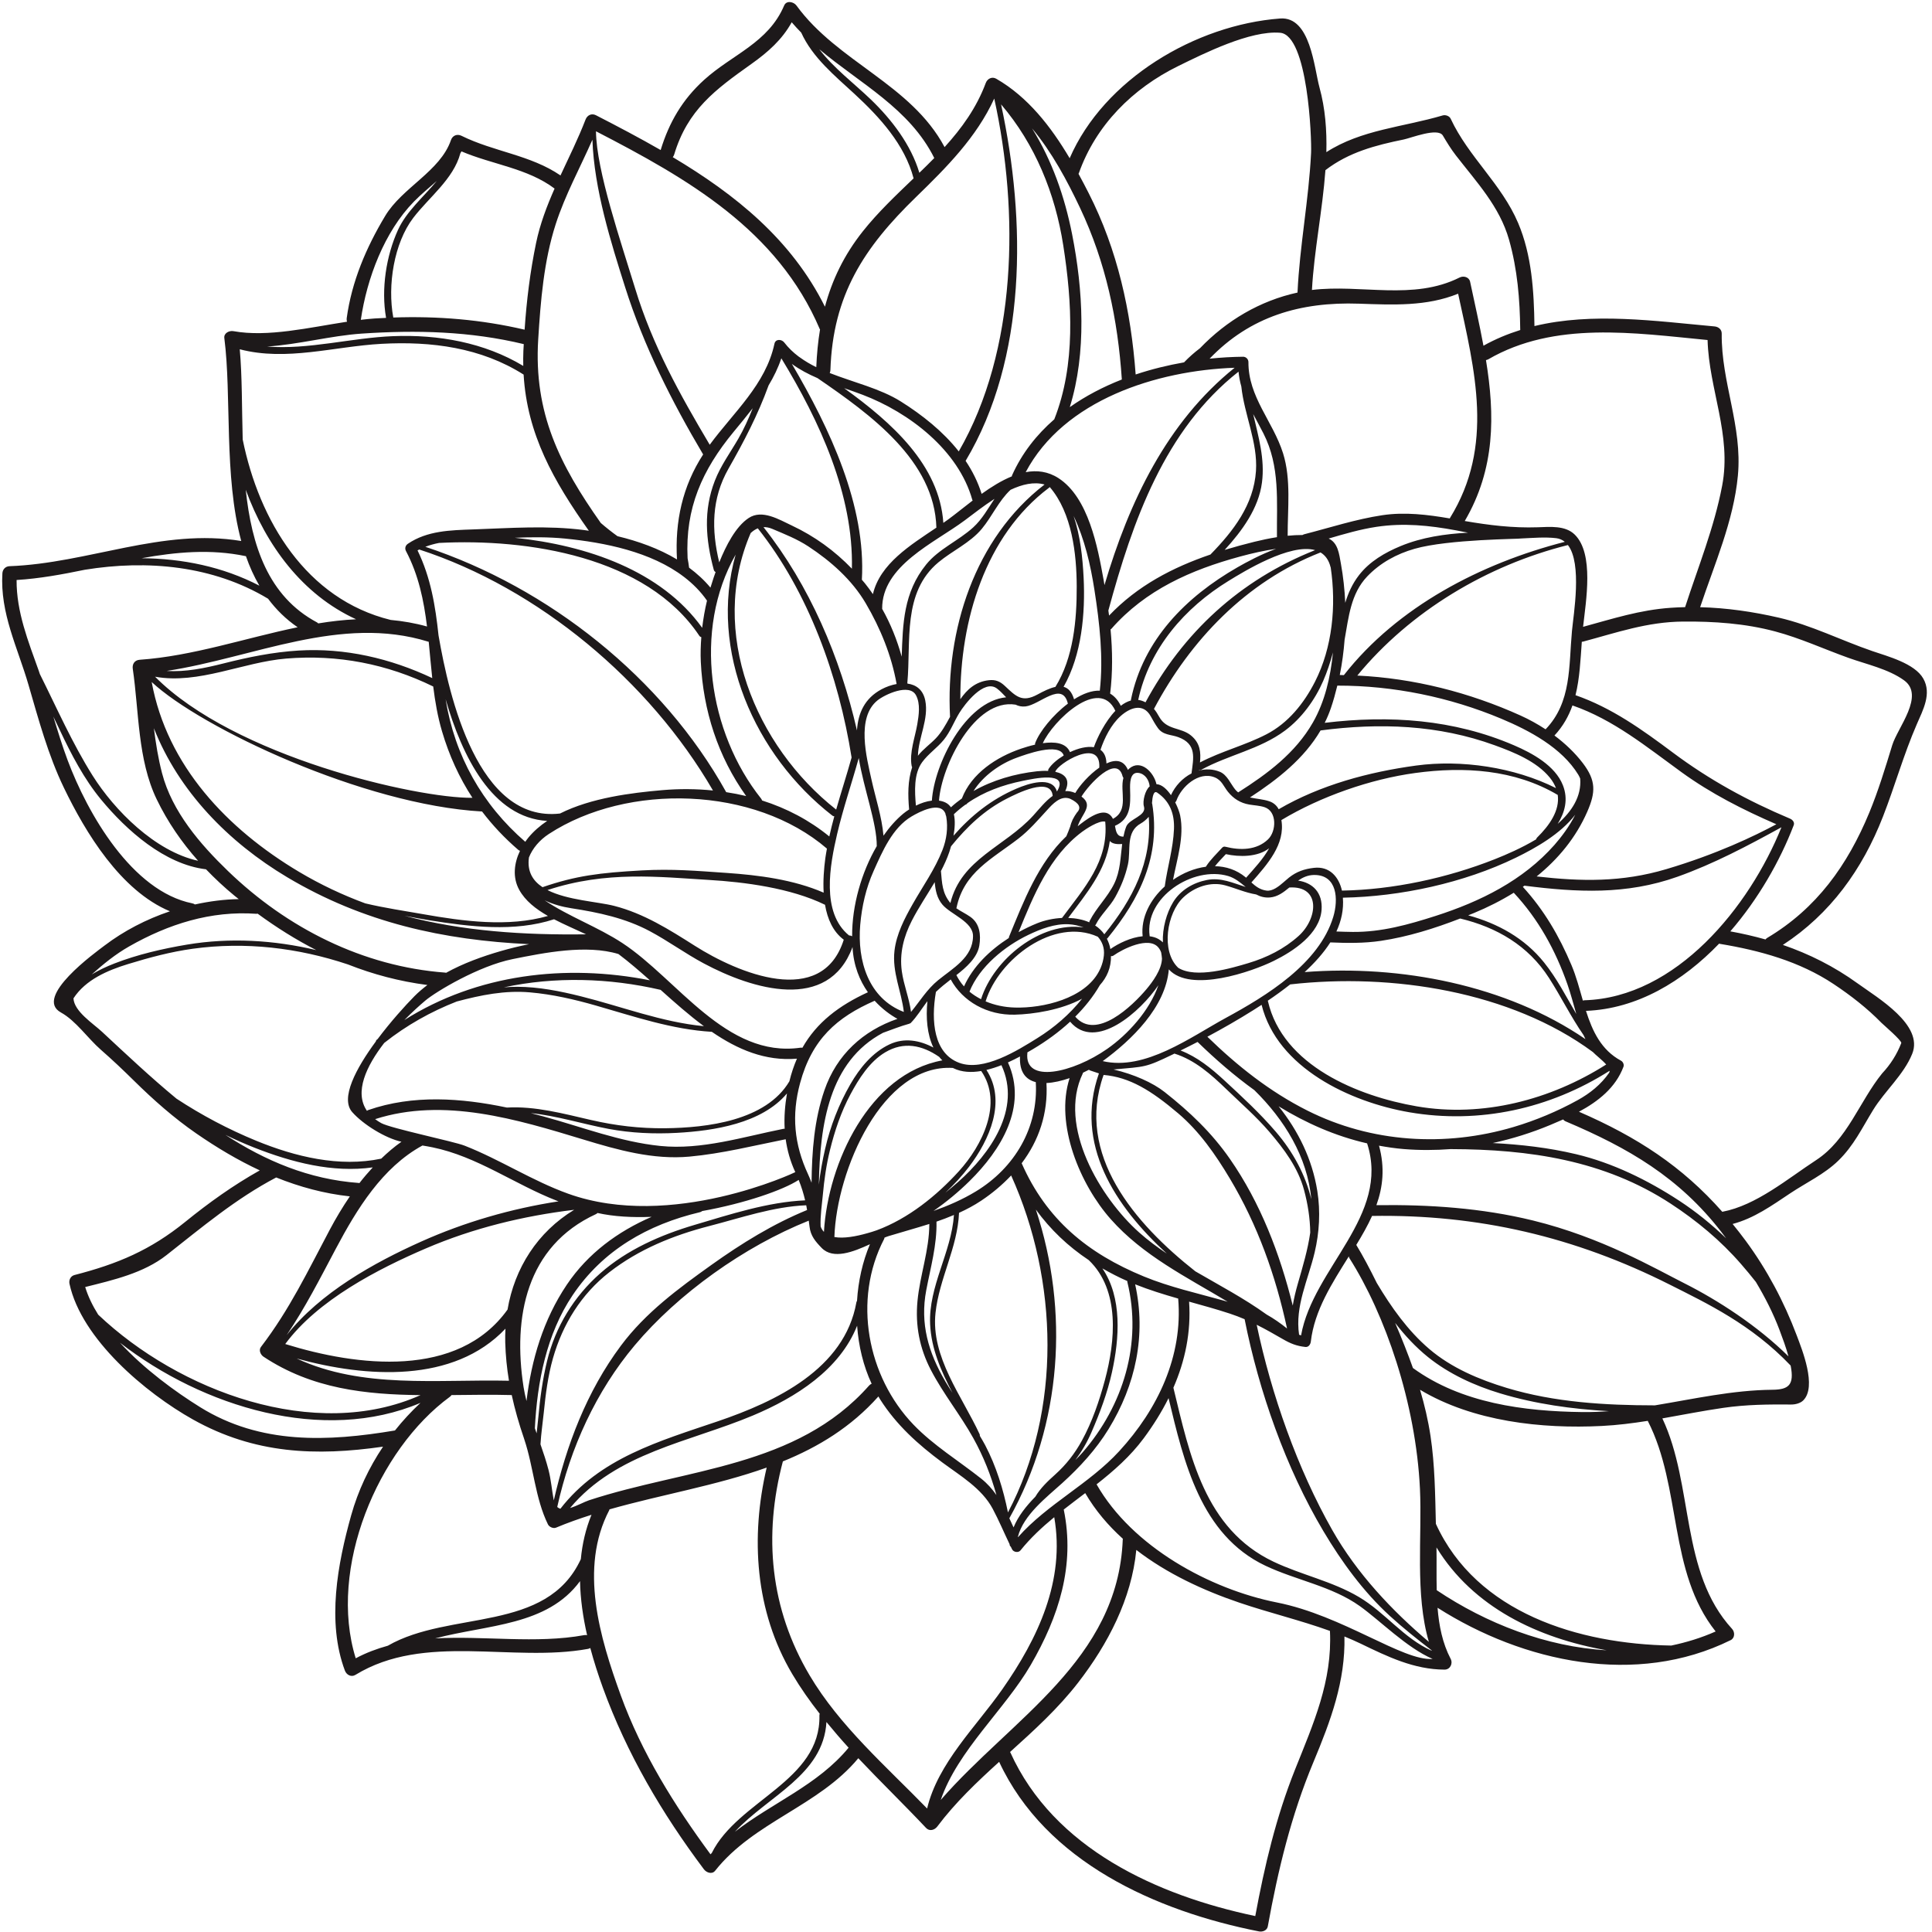 <?xml version="1.0" encoding="UTF-8"?><svg xmlns="http://www.w3.org/2000/svg" xmlns:xlink="http://www.w3.org/1999/xlink" height="799.1" preserveAspectRatio="xMidYMid meet" version="1.0" viewBox="101.2 100.8 799.1 799.1" width="799.1" zoomAndPan="magnify"><g id="change1_1"><path d="M 832.113 488.746 C 831.812 488.926 831.621 489.148 831.426 489.371 C 826.688 488.035 821.848 486.922 816.883 486.023 C 828.434 472.676 837.426 456.945 843.105 442.113 C 843.578 440.883 842.582 439.824 841.559 439.395 C 824.102 432.031 808.301 423.426 793.105 412.07 C 780.445 402.613 767.883 393.562 752.848 388.34 C 754.59 381.336 754.906 373.836 755.457 366.238 C 755.594 366.219 755.715 366.254 755.859 366.215 C 769.91 362.461 782.465 358.008 797.316 357.887 C 810.109 357.777 822.965 358.648 835.387 361.961 C 845.945 364.777 855.488 369.23 865.73 372.895 C 873.227 375.582 882.227 377.48 888.738 382.184 C 897.477 388.488 886.078 401.727 883.844 409.039 C 880.973 418.414 878.109 427.855 874.359 436.926 C 865.367 458.645 852.602 476.551 832.113 488.746 Z M 859.613 507.82 C 866.711 512.543 873.461 517.789 879.438 523.898 C 880.07 524.547 887.969 531.305 887.59 532.238 C 885.77 536.922 883.129 541.102 879.668 544.781 C 870.234 556.43 865.359 572.156 852.379 580.637 C 840.609 588.316 827.633 599.344 813.645 601.992 C 813.617 602 813.605 602.016 813.574 602.023 C 796.98 583.23 778.402 571.109 754.281 560.625 C 762.254 556.34 769.418 550.703 772.691 542.02 C 773.031 541.125 772.484 539.957 771.676 539.52 C 763.484 535.102 759.859 527.316 757.18 518.906 C 778.387 518.078 797.207 506.727 812.27 491.082 C 812.367 491.109 812.43 491.172 812.539 491.188 C 829.055 493.914 845.516 498.434 859.613 507.82 Z M 821.375 623.691 C 823.375 626.008 825.445 628.449 827.438 631.008 C 831.258 637.387 834.633 644.008 837.223 650.883 C 838.57 654.469 839.922 658.098 840.934 661.812 C 828.062 649.078 811.574 638.492 797.965 631.633 C 785.758 625.477 763.664 612.578 735.254 605.613 C 714.086 600.43 692.25 598.98 670.496 599.273 C 673.188 591.742 674.062 583.832 671.582 574.668 C 674.922 575.273 678.297 575.777 681.758 576.062 C 688.363 576.602 694.883 576.559 701.328 576.074 C 701.348 576.074 701.359 576.086 701.375 576.086 C 733.617 576.176 764.672 580.641 792.176 598.617 C 802.953 605.656 812.934 613.941 821.375 623.691 Z M 841.875 665.836 C 843.34 673.543 841.102 675.562 834.336 675.621 C 817.867 675.766 801.848 679.406 785.695 682.074 C 765.113 682.055 744.152 680.828 724.441 674.867 C 713.035 671.422 701.555 666.602 692.395 658.785 C 683.465 651.164 676.656 641.504 670.66 631.457 C 667.754 625.539 664.844 620.094 662.176 615.715 C 664.633 611.688 666.891 607.738 668.703 603.727 C 712.605 603.008 752.641 612.379 791.934 632.188 C 807.207 639.887 825.582 648.555 841.816 665.598 C 841.836 665.68 841.859 665.754 841.875 665.836 Z M 810.809 775.598 C 804.844 778.25 798.695 780.117 792.465 781.422 C 754.223 780.785 711.973 768.004 695.094 731.074 C 694.801 718.988 694.676 706.664 692.887 694.801 C 691.898 688.238 690.395 681.863 688.547 675.621 C 710.48 688.762 738.824 691.855 763.723 690.598 C 770.148 690.273 776.465 689.477 782.746 688.48 C 782.754 688.5 782.75 688.52 782.758 688.539 C 796.871 716.133 791.09 750.773 810.809 775.598 Z M 695.438 758.523 C 695.301 752.555 695.445 746.582 695.352 740.84 C 710.461 765.574 737.316 778.406 765.742 783.375 C 740.816 781.969 715.945 772.289 695.438 758.523 Z M 629.363 763.609 C 601.59 758.102 569.477 740.562 554.758 714.742 C 561.871 709.152 568.695 703.188 574.262 695.68 C 578.199 690.359 581.672 684.824 584.531 679.082 C 590.855 705.434 597.793 735.68 624.547 748.379 C 637.25 754.41 652.059 756.84 663.633 765.102 C 672.074 771.125 682.941 782.285 693.758 786.953 C 681.469 787.941 656.645 769.016 629.363 763.609 Z M 636.848 832.703 C 628.977 852.41 624.25 872.527 620.395 893.309 C 579.777 884.77 537.062 865.363 519.102 825.648 C 519.066 825.566 519 825.531 518.961 825.453 C 528.918 816.473 538.863 807.441 547.137 796.742 C 559.441 780.836 569.258 762.055 571.191 741.871 C 583.836 751.656 598.934 758.625 613.805 763.68 C 626.195 767.883 638.996 770.938 651.281 775.363 C 652.316 796.133 644.457 813.652 636.848 832.703 Z M 490.305 845.281 C 497.297 824.828 516.918 807.738 527.512 789.473 C 539.113 769.469 545.941 748.328 541.18 725.172 L 541.176 725.168 C 544.105 722.871 547.086 720.625 550.059 718.367 C 554.246 725.547 559.574 731.801 565.652 737.277 C 565.645 737.379 565.594 737.449 565.586 737.555 C 563.656 787.559 519.473 811.684 490.305 845.281 Z M 484.668 848.824 C 467.707 831.355 448.516 814.754 436.059 793.73 C 419.746 766.207 416.879 735.988 425.004 705.254 C 439.641 699.297 453.176 691.105 464.52 678.395 C 464.754 678.781 464.965 679.188 465.211 679.574 C 471.984 690.219 480.938 698.266 491.012 705.73 C 498.465 711.246 507.301 716.426 511.793 724.848 C 514.344 729.629 516.43 734.629 518.781 739.504 C 518.785 739.984 518.98 740.324 519.285 740.539 C 519.461 740.895 519.625 741.266 519.812 741.621 C 520.41 742.805 522.406 743.152 523.281 742.066 C 527.438 736.898 532.219 732.469 537.246 728.328 C 541.832 754.484 530.52 778.453 515.73 799.562 C 504.977 814.922 489.098 830.062 484.668 848.824 Z M 405.156 858.449 C 418.836 843.621 441.766 834.984 443.027 813.047 C 445.992 816.664 449.035 820.215 452.191 823.672 C 439.504 839.121 420.547 846.465 405.156 858.449 Z M 395.602 867.215 C 395.43 867.402 395.246 867.574 395.078 867.766 C 380.156 847.543 366.57 825.742 357.973 802.059 C 349.27 778.086 340.656 749.398 353.207 725.402 C 353.266 725.297 353.258 725.195 353.297 725.09 C 374.875 718.961 397.508 715.227 418.309 707.809 C 411.559 736.629 413.48 767.199 428.879 793.191 C 432.309 798.977 436.152 804.422 440.254 809.648 C 440.168 809.84 440.117 810.051 440.121 810.305 C 440.773 837.461 406.445 845.402 395.602 867.215 Z M 341.438 745.68 C 327.254 776.375 287.27 766.715 261.617 781.488 C 257.094 782.738 252.648 784.387 248.332 786.691 C 236.797 749.578 257.371 700.418 287.27 678.535 C 287.559 678.324 287.777 678.078 287.965 677.82 C 296.258 677.734 304.578 677.594 312.859 677.816 C 314.152 683.773 315.848 689.676 317.93 695.746 C 317.949 695.793 317.961 695.848 317.977 695.898 C 318.004 695.984 318.02 696.082 318.059 696.16 C 321.922 707.688 322.523 720.43 327.84 731.305 C 328.359 732.371 330.035 733.133 331.172 732.66 C 335.961 730.656 340.867 728.914 345.852 727.336 C 343.426 733.25 342.031 739.406 341.438 745.68 Z M 342.871 777.105 C 322.883 780.75 301.559 777.32 281.184 778.465 C 303.062 772.691 327.488 773.293 341.109 754.777 C 341.254 762.23 342.348 769.75 344.031 777.129 C 343.672 777.059 343.289 777.031 342.871 777.105 Z M 183.996 682.832 C 173.773 676.488 160.852 667.086 150.828 656.168 C 185.152 682.801 234.992 698.094 275.113 681.047 C 271.309 684.59 267.789 688.41 264.559 692.461 C 236.77 697.125 208.98 698.348 183.996 682.832 Z M 141.816 644.562 C 139.484 640.84 137.625 637.016 136.438 633.133 C 148.008 630.242 160.574 627.391 170.062 619.938 C 184.734 608.398 198.773 596.578 215.379 587.848 C 215.398 587.84 215.402 587.824 215.422 587.812 C 225.129 591.723 235.262 594.484 245.895 595.637 C 242.832 600.137 240.059 604.793 237.605 609.418 C 228.484 626.594 221.02 642.359 209.133 657.91 C 208.113 659.242 208.98 661.145 210.188 661.945 C 230.281 675.266 252.441 677.602 275.129 677.844 C 231.43 697.32 175.18 676.195 141.816 644.562 Z M 194.441 570.207 C 198.371 572.109 202.355 573.883 206.402 575.48 C 221.859 581.566 238.781 585.977 255.375 583.648 C 253.457 585.738 251.594 587.895 249.855 590.152 C 249.777 590.141 249.727 590.102 249.648 590.094 C 228.902 588.602 210.898 580.883 194.441 570.207 Z M 174.203 555.223 C 163.531 546.418 153.371 536.836 143.352 527.52 C 139.742 524.16 131.828 519.105 131.59 513.73 C 136.598 506.012 145.707 502.141 154.211 499.535 C 162.91 496.863 171.902 494.461 180.922 493.215 C 202.633 490.219 224.457 492.805 245.121 499.707 C 255.52 503.812 266.43 506.719 277.977 508.211 C 276.105 509.641 274.293 511.141 272.645 512.812 C 268.836 516.664 262.82 523.32 257.383 530.578 C 257.285 530.66 257.184 530.727 257.086 530.805 C 256.797 531.039 256.676 531.312 256.629 531.586 C 248.414 542.758 241.852 555.098 246.887 560.785 C 251.465 565.965 260.672 571.609 267.242 573.043 C 264.281 575.117 261.516 577.492 258.883 580.031 C 241.566 583.691 223.285 579.234 207.188 572.633 C 195.68 567.914 184.613 562.062 174.203 555.223 Z M 154.617 492.25 C 170.871 482.996 188.41 477.418 207.254 478.762 C 207.441 478.773 207.578 478.711 207.746 478.695 C 215.562 484.426 223.629 489.488 232.016 493.773 C 214.527 489.621 196.316 488.52 178.543 491.504 C 168.496 493.191 158.004 495.609 148.484 499.32 C 145.25 500.582 142.074 502.047 139.145 503.848 C 143.949 499.527 148.984 495.457 154.617 492.25 Z M 129.18 415.258 C 126.957 409.312 125.102 403.262 123.27 397.203 C 124.184 399.105 125.098 401.004 126.008 402.922 C 130.719 412.895 135.949 422.969 143.008 431.516 C 153.488 444.207 169.273 458.32 186.406 460.352 C 190.098 464.199 194.008 467.848 198.164 471.262 C 198.754 471.742 199.352 472.207 199.941 472.684 C 193.898 472.781 187.82 473.586 181.832 474.895 C 181.539 474.691 181.191 474.527 180.758 474.441 C 155.82 469.457 137.387 437.238 129.18 415.258 Z M 117.25 378.297 C 112.855 366 107.98 353.855 108.062 340.699 C 117.535 340.109 126.914 338.395 136.258 336.465 C 162.109 332.258 189.336 334.734 212.074 348.438 C 215.406 352.895 219.41 356.895 224.309 360.238 C 202.566 364.727 180.902 372.16 158.961 373.691 C 156.887 373.84 155.828 375.453 156.117 377.426 C 158.715 395.109 158.09 415.004 166.023 431.434 C 170.52 440.75 176.348 449.191 183.137 456.832 C 165.348 452.965 148.52 435.926 139.492 421.578 C 131.098 408.238 124.73 393.707 117.676 379.586 C 117.527 379.156 117.402 378.727 117.25 378.297 Z M 202.785 330.824 C 202.828 330.836 202.867 330.816 202.91 330.824 C 204.41 335.125 206.246 339.215 208.477 343.043 C 193.387 335.207 176.648 331.809 159.754 331.684 C 173.969 329.129 188.238 327.785 202.785 330.824 Z M 200.367 245.266 C 219.762 250.328 239.355 244.09 259.027 243.012 C 279.605 241.883 300.152 244.551 317.773 255.734 C 319.234 280.43 330.145 299.691 344.758 320.328 C 344.152 320.242 343.531 320.137 342.93 320.059 C 327.43 318.051 312.422 319.234 296.898 319.773 C 287.531 320.102 277.93 320.281 269.918 325.703 C 268.883 326.398 268.531 327.605 269.121 328.727 C 274.355 338.656 276.5 349.195 277.82 359.93 C 272.789 358.516 267.773 357.672 262.773 357.211 C 227.793 348.602 208.398 316.145 201.586 282.605 C 201.219 269.391 201.371 256.434 200.367 245.266 Z M 250.777 238.785 C 273.48 237.254 295.645 237.793 317.836 243.133 C 317.789 244.059 317.715 244.984 317.676 245.91 C 317.586 248.035 317.586 250.105 317.629 252.148 C 301.484 242.449 282.5 239.098 263.75 239.84 C 246.512 240.523 228.852 245.504 211.641 244.133 C 224.707 243.297 238.035 239.648 250.777 238.785 Z M 272.43 184.16 C 275.473 181.059 278.746 178.395 281.848 175.66 C 276.344 182.285 269.324 188.203 265.824 195.871 C 260.949 206.562 258.77 220.348 260.887 232.281 C 259.309 232.359 257.727 232.422 256.145 232.527 C 254.285 232.652 252.375 232.852 250.441 233.086 C 252.938 215.98 260.141 196.707 272.43 184.16 Z M 291.609 164.207 C 291.758 163.938 291.93 163.691 292.066 163.414 C 304.816 168.855 319.344 170.352 330.582 178.797 C 327.395 186.02 324.574 193.391 322.93 201.305 C 320.473 213.145 319 225.113 318.184 237.16 C 300.309 232.969 282.172 231.48 263.871 232.129 C 261.391 218.797 264.164 201.355 272.125 190.918 C 278.578 182.453 288.762 174.875 291.609 164.207 Z M 346.23 158.59 C 346.934 179.094 353.965 201.289 359.777 219.629 C 367.535 244.086 379.016 266.777 392.027 288.766 C 383.48 301.957 380.312 316.473 381.211 332.191 C 373.723 327.695 365.18 324.637 356.609 322.578 C 354.211 320.859 351.91 319.027 349.688 317.105 C 332.801 293.18 321.91 271.738 323.812 241.164 C 324.805 225.23 326.117 208.82 331.043 193.535 C 334.965 181.371 341.113 170.23 346.23 158.59 Z M 347.73 155.113 C 385.57 174.66 422.766 195.867 440.277 236.938 C 440.305 236.996 440.348 237.016 440.375 237.074 C 439.539 242.109 439.043 247.301 438.824 252.668 C 436.418 251.492 434.148 250.156 432.039 248.625 C 431.855 248.496 431.668 248.367 431.484 248.242 C 429.285 246.578 427.285 244.68 425.562 242.441 C 424.512 241.074 421.969 240.879 421.523 242.969 C 417.922 259.82 404.602 271.363 394.75 284.754 C 382.336 263.832 371.082 243.637 363.934 220.211 C 358.062 200.965 347.887 171.434 347.707 155.168 C 347.715 155.152 347.723 155.133 347.73 155.113 Z M 380.051 164.711 C 385.617 146.23 397.02 137.887 411.977 127.254 C 418.949 122.297 424.656 117.207 428.664 110.016 C 429.922 111.496 431.246 112.91 432.598 114.293 C 437.258 124.598 446.457 132.098 454.617 139.629 C 465.039 149.246 475.398 160.547 479.074 174.57 C 471.77 181.586 464.363 188.559 458.066 196.496 C 450.316 206.266 445.367 216.586 442.406 227.66 C 428.523 199.82 405.348 181.242 379.465 165.801 C 379.711 165.508 379.918 165.152 380.051 164.711 Z M 487.625 166.168 C 485.609 168.23 483.539 170.254 481.461 172.266 C 477.984 160.645 470.012 150.238 461.367 141.93 C 454.516 135.34 446.043 128.984 440.062 121.164 C 456.941 135.363 477.449 145.695 487.625 166.168 Z M 512.434 141.562 C 522.781 188.551 521.871 245.738 497.758 287.512 C 491.242 279.242 482.672 272.441 473.785 266.852 C 465.309 261.52 454.309 258.984 444.383 255.086 C 444.547 254.738 444.656 254.34 444.668 253.879 C 445.676 222.871 458.477 203.273 480.125 182.258 C 492.75 169.996 505.098 157.586 512.434 141.562 Z M 540.98 202.301 C 544.645 225.812 546.16 251.684 537.281 274.184 C 537.273 274.195 537.281 274.207 537.273 274.223 C 529.957 280.582 523.906 288.238 519.812 297.371 C 519.738 297.527 519.738 297.68 519.703 297.832 C 515.418 299.578 511.195 302.219 507.215 305.074 C 505.68 300.145 503.398 295.609 500.59 291.418 C 525.93 248.922 525.68 192.371 515.254 143.965 C 529.355 160.477 537.629 180.785 540.98 202.301 Z M 547.926 186.801 C 558.605 209.395 563.547 232.922 565.207 257.77 C 557.531 260.773 550.242 264.562 543.68 269.195 C 550.703 246.582 549.152 220.562 544.648 197.746 C 541.543 182.004 536.305 167.176 528.082 153.91 C 536.324 163.777 542.648 175.637 547.926 186.801 Z M 547.418 172.453 C 554.445 152.57 569.703 137.355 588.52 128.129 C 599.043 122.969 618.258 113.312 630.672 114.352 C 642.191 115.316 643.766 158.176 643.48 164.02 C 642.539 183.379 638.766 202.445 637.867 221.809 C 622.309 225.199 608.488 233.41 597.527 244.832 C 595.176 246.605 592.98 248.555 590.934 250.676 C 584.211 251.859 577.469 253.5 570.926 255.691 C 568.984 229.523 563.473 204.242 551.492 180.688 C 550.145 178.035 548.738 175.355 547.281 172.684 C 547.32 172.598 547.387 172.547 547.418 172.453 Z M 649.414 171.176 C 659.121 163.742 670.066 160.895 681.844 158.484 C 684.793 157.883 695.938 153.43 697.98 156.863 C 699.68 159.715 701.316 162.422 703.359 165.059 C 711.887 176.078 721.465 186.195 725.363 199.973 C 728.844 212.277 729.836 224.602 729.988 237.305 C 724.797 238.938 719.707 241.035 714.777 243.797 C 713.156 235.055 711.148 226.234 709.258 217.336 C 708.84 215.367 706.531 214.77 704.926 215.574 C 685.676 225.234 664.254 218.254 643.836 220.734 C 644.711 204.605 648.203 187.801 649.414 171.176 Z M 751.383 361.797 C 750.027 376.375 751.277 391.238 740.473 402.453 C 737.137 400.27 733.66 398.355 730.176 396.781 C 708.934 387.176 685.902 381.32 662.598 380.223 C 684.594 353.488 716.402 334.59 749.707 326.238 C 755.676 333.914 752.023 354.902 751.383 361.797 Z M 790.453 460.277 C 771.961 465.773 755.207 465.402 736.781 463.305 C 745.637 456.141 752.996 447.324 757.719 436.52 C 761.242 428.445 761.359 423.637 755.883 416.445 C 752.641 412.191 748.59 408.348 744.145 405.02 C 747.695 401.199 750.02 397.012 751.59 392.578 C 768.664 398.5 782.273 409.746 796.727 420.211 C 808.98 429.082 822.152 435.738 835.922 441.723 C 826.758 446.648 811.188 454.113 790.453 460.277 Z M 756.551 514.52 C 756.305 514.523 756.105 514.602 755.902 514.668 C 754.461 509.668 753.133 504.609 751.199 500.031 C 746.141 488.023 739.836 477.188 731.062 467.609 C 731.281 467.453 731.492 467.285 731.719 467.129 C 753.527 469.895 773.816 470.973 795.004 463.438 C 810.055 458.086 824.078 450.625 838.027 442.973 C 824.801 475.863 794.496 513.414 756.551 514.52 Z M 640.816 502.867 C 644.887 499.117 648.617 495.023 651.438 490.59 C 658.445 490.895 665.453 490.973 672.348 489.945 C 683.547 488.273 694.547 484.82 705.145 480.711 C 720.297 484.336 733.301 491.914 741.895 505.305 C 746.871 513.055 750.949 521.383 756.172 528.934 C 756.41 529.496 756.699 530.043 756.961 530.602 C 724.301 508.262 680.496 499.758 640.816 502.867 Z M 687.242 558.406 C 662.91 554.219 631.746 541.559 625.625 514.863 C 625.609 514.805 625.578 514.77 625.559 514.715 C 628.57 512.688 631.727 510.418 634.836 507.965 C 676.836 503.188 726.027 510.816 760.035 535.941 C 761.184 537.176 763.867 539.191 765.543 541.094 C 742.523 555.727 714.426 563.086 687.242 558.406 Z M 639.336 653.133 C 639.062 653.062 638.793 652.949 638.52 652.863 C 636.754 640.996 642.262 630.203 644.957 618.812 C 646.91 610.566 647.41 601.852 646.066 593.457 C 643.949 580.203 638.168 568.535 630.055 558.387 C 641.363 565.32 653.52 570.703 666.652 573.711 C 676.363 603.672 644.336 625.195 639.336 653.133 Z M 593.027 639.176 C 598.648 640.742 604.285 642.289 609.879 644.125 C 612.008 644.828 614.031 645.605 615.992 646.441 C 621.895 676.277 633.082 708.062 648.605 734.156 C 656.156 746.848 665.102 759.148 676.047 769.156 C 681.574 774.211 687.43 778.852 693.348 783.406 C 693.371 783.465 693.387 783.523 693.41 783.586 C 681.762 778.426 674.203 767.805 663.289 761.352 C 652.164 754.773 639.531 752.238 627.945 746.738 C 599.445 733.207 593.324 702.754 586.547 674.859 C 586.543 674.84 586.523 674.824 586.52 674.805 C 591.367 663.691 593.883 651.824 593.027 639.176 Z M 540.57 714.211 C 547.863 707.59 554.539 700.32 559.711 691.891 C 570.934 673.605 575.355 652.988 570.711 632.012 C 576.566 634.348 582.52 636.191 588.512 637.902 C 590.52 661.723 580.074 683.652 564.145 701.004 C 551.641 714.633 534.508 722.797 522.27 736.582 C 522.254 736.543 522.23 736.5 522.211 736.457 C 524.504 727.387 534.09 720.098 540.57 714.211 Z M 529.652 601.102 C 535.676 609.391 542.969 616.309 551.527 622 C 564.578 634.473 562.508 655.586 558.203 671.613 C 555.902 680.18 552.934 688.934 548.645 696.727 C 545.73 702.027 542.164 706.621 537.66 710.66 C 534.512 713.484 531.562 716.277 529.43 719.859 C 525.605 723.762 522.301 727.93 520.422 732.555 C 519.852 731.293 519.266 730.031 518.676 728.777 C 540.453 689.82 543.492 643.031 529.652 601.102 Z M 508.656 698.488 C 507.973 697.184 507.199 695.93 506.457 694.66 C 506.492 694.457 506.492 694.246 506.391 694.023 C 499.137 678.309 486.16 662.078 488.141 643.828 C 489.684 629.582 497.258 616.828 497.871 602.441 C 501.051 600.996 504.137 599.352 507.059 597.402 C 511.668 594.332 515.801 590.832 519.426 586.992 C 539.02 630.383 540.348 684.137 518.105 726.367 C 516.156 716.727 513.234 707.227 508.656 698.488 Z M 466.855 613.328 C 466.969 613.109 466.996 612.902 467.035 612.695 C 467.672 612.438 468.277 612.203 468.816 612.039 C 474.332 610.355 479.996 608.82 485.578 607.043 C 485.566 617.934 481.719 628.121 480.684 638.914 C 479.715 648.992 481.547 658.488 486.238 667.48 C 491.367 677.324 498.387 685.953 503.77 695.629 C 507.957 703.16 511.07 711.008 513.336 719.176 C 511.586 716.676 509.551 714.375 507.062 712.398 C 497.766 705.02 487.281 698.645 479.031 690.059 C 459.855 670.094 453.859 638.371 466.855 613.328 Z M 412.637 686.262 C 430.41 678.797 448.492 667.309 455.715 649.137 C 456.312 657.523 458.285 665.766 461.719 673.137 C 461.344 673.289 460.98 673.527 460.648 673.902 C 430.66 707.82 385.035 708.145 344.855 721.32 C 342.91 721.957 339.836 723.691 336.988 724.535 C 356.156 701.594 386.246 697.344 412.637 686.262 Z M 363.742 657.223 C 381.645 635.922 408.922 616.41 435.707 605.68 C 435.82 606.512 435.938 607.316 436.039 608.195 C 436.473 611.984 438.492 614.32 441.035 616.945 C 445.812 621.891 454.16 618.59 461.02 615.426 C 457.965 622.648 456.18 630.691 455.672 638.863 C 455.551 639.027 455.457 639.223 455.414 639.469 C 450.527 667.039 422.062 680.508 398.141 688.652 C 373.961 696.879 349.281 703.82 332.988 724.836 C 332.5 724.703 332.07 724.445 331.68 724.113 C 337.098 699.578 347.742 676.262 363.742 657.223 Z M 326.105 685.137 C 326.871 677.574 327.816 669.938 329.906 662.605 C 333.918 648.543 341.621 636.043 353.242 627.004 C 365.402 617.539 379.641 611.758 394.473 607.926 C 407.621 604.535 421 599.867 434.668 599.32 C 434.797 599.961 434.898 600.629 435.016 601.277 C 420.961 607.023 407.898 615.105 395.562 623.91 C 381.824 633.723 368.234 643.688 358.035 657.359 C 343.859 676.363 335.504 698.469 330.254 721.387 C 330.25 721.379 330.246 721.371 330.246 721.363 C 329.461 717.215 329.129 712.836 328.07 708.754 C 327.145 705.199 325.973 701.688 324.746 698.18 C 325.004 693.738 325.688 689.262 326.105 685.137 Z M 338.043 636.516 C 350.555 617.902 369.152 607.277 390.695 602.18 C 391.082 602.09 391.375 601.918 391.613 601.711 C 409.27 598.547 425.156 593.008 431.543 588.828 C 432.723 591.738 433.551 594.48 434.215 597.281 C 418.863 597.941 403.102 603.109 388.516 607.422 C 374.504 611.562 360.578 617.668 349.5 627.43 C 338.547 637.078 330.922 649.551 327.465 663.766 C 325.613 671.383 324.574 679.137 323.867 686.938 C 323.668 689.129 323.398 691.383 323.16 693.648 C 322.914 692.957 322.668 692.262 322.426 691.57 C 323.387 672.445 327.219 652.613 338.043 636.516 Z M 347.727 602.961 C 347.992 602.84 348.152 602.668 348.344 602.508 C 355.113 604.012 362.805 604.426 370.727 604.094 C 356.781 610.129 344.348 619.219 335.648 632.164 C 325.887 646.684 321 663.211 318.965 680.285 C 318.484 678.355 318.051 676.426 317.746 674.469 C 313.273 645.668 318.824 616.25 347.727 602.961 Z M 280.055 575.344 C 298.578 579.121 314.082 590.668 331.484 597.426 C 331.73 597.52 331.973 597.598 332.219 597.691 C 312.633 600.711 293.375 606.273 275.367 614.352 C 255.891 623.082 233.656 635.434 219.746 653.051 C 227.52 641.531 233.398 629.914 240.141 617.215 C 248.789 600.918 259.309 583.66 275.934 574.598 C 277.344 574.832 278.727 575.07 280.055 575.344 Z M 342.473 572.113 C 356.691 576.445 371.355 580.566 386.391 579.188 C 399.867 577.949 412.926 574.652 426.168 572.008 C 426.809 576.594 428.059 581.121 430.145 585.605 C 430.18 585.68 378.922 609.879 336.219 594.539 C 321.391 589.215 308.051 580.43 293.379 574.668 C 288.879 572.898 262.895 567.527 258.879 565.328 C 257.938 564.812 257.125 564.258 256.363 563.688 C 284.758 554.574 315.004 563.762 342.473 572.113 Z M 425.75 567.688 C 425.59 567.688 425.449 567.652 425.277 567.688 C 408.664 570.988 391.395 576.531 374.277 574.777 C 357.582 573.062 342.023 566.945 325.934 562.566 C 324.219 562.098 322.48 561.645 320.742 561.199 C 331.562 562.312 342.23 565.711 352.859 567.711 C 362.16 569.461 371.746 569.883 381.191 569.363 C 396.426 568.52 416.27 565.508 426.699 553.062 C 425.863 558.008 425.484 562.883 425.75 567.688 Z M 290.117 515.031 C 300.094 512.375 309.996 510.348 320.41 511.258 C 329.707 512.066 338.777 514.16 347.734 516.727 C 363.508 521.242 379.145 526.605 395.621 527.574 C 406.242 534.859 417.691 539.781 430.824 538.684 C 429.57 541.562 428.523 544.676 427.699 548.051 C 418.012 564.387 393.539 567.254 376.391 567.457 C 365.879 567.578 355.832 566.395 345.582 564.035 C 334.273 561.43 322.566 558.238 310.859 558.902 C 291.84 554.906 271.992 553.504 253.484 559.945 C 253.273 560.016 253.133 560.141 252.969 560.25 C 247.637 552.516 252.727 541.727 260.113 532.176 C 269.355 524.832 279.477 519.195 290.117 515.031 Z M 313.199 497.504 C 326.328 494.852 343.742 491.379 356.992 495.398 C 361.363 498.688 365.68 502.414 370.016 506.27 C 335.148 499.352 298.469 503.719 268.445 522.707 C 271.586 519.516 274.641 516.742 277.109 514.66 C 281.578 510.898 299.234 500.324 313.199 497.504 Z M 220.043 463.668 C 251.629 482.48 284.785 489.656 320.035 491.32 C 315.953 492.148 312.02 493.109 308.441 494.145 C 300.785 496.359 292.871 499.195 285.695 503.172 C 285.594 503.152 285.52 503.102 285.41 503.09 C 251.348 500.555 219.984 484.703 195.492 461.066 C 183.957 449.934 172.363 436.496 168.219 420.578 C 166.629 414.484 165.641 408.266 164.852 402.012 C 175.102 428.039 195.625 449.117 220.043 463.668 Z M 300.582 436.445 C 304.902 442.137 309.875 447.422 315.551 452.305 C 315.781 452.504 316.027 452.621 316.273 452.715 C 313.859 457.766 313.105 463.641 315.941 468.816 C 318.449 473.383 322.82 476.789 327.832 479.652 C 311.387 484.367 292.734 481.84 276.27 478.926 C 268.582 477.566 260.312 476.363 252.277 474.445 C 242.961 471 233.824 466.723 224.895 461.406 C 195.238 443.738 170.266 417.516 163.941 382.891 C 184.172 401.789 251.531 433.723 300.582 436.445 Z M 219.582 373.191 C 240.895 371.434 261.293 375.414 280.383 384.742 C 281.16 390.984 282.227 397.191 284.02 403.273 C 286.98 413.309 291.164 422.453 296.605 430.785 C 273.531 431.047 198.062 413.73 165.34 380.699 C 183.359 383.945 201.688 374.664 219.582 373.191 Z M 396.094 427.758 C 389.164 427.059 382.137 427.012 375.164 427.613 C 362.406 428.719 345.738 430.785 332.824 437.281 C 298.906 441.215 286.957 388.988 282.582 363.613 C 281.301 351.57 279.402 339.758 273.895 328.445 C 274.133 328.312 274.379 328.211 274.617 328.086 C 323.898 344.121 369.812 382.453 396.094 427.758 Z M 390.434 363.746 C 390.656 364.086 390.957 364.258 391.273 364.344 C 391.012 367.742 390.898 371.148 391.062 374.559 C 392.027 394.723 398.164 413.73 409.816 430.055 C 407.098 429.402 404.344 428.871 401.566 428.445 C 375.293 381.141 328.027 343.773 277.125 326.965 C 278.965 326.258 280.859 325.734 282.797 325.363 C 319.355 323.473 368.547 330.938 390.434 363.746 Z M 393.625 349.234 C 392.734 352.938 392.086 356.691 391.629 360.469 C 374.68 336.82 343.938 326.352 314.109 323.227 C 321.043 322.926 327.996 322.887 334.891 323.562 C 351.113 325.164 370.512 328.988 384.125 339.43 C 384.168 339.465 384.207 339.492 384.254 339.523 C 387.828 342.281 391.023 345.477 393.625 349.234 Z M 406.559 282.289 C 403.242 288.016 399.297 293.391 396.879 299.602 C 392.09 311.922 393.055 323.922 396.43 336.48 C 396.555 336.953 396.84 337.246 397.184 337.398 C 396.906 338.168 396.645 338.914 396.406 339.613 C 395.93 341.016 395.477 342.43 395.055 343.852 C 392.465 340.73 389.465 338.012 386.215 335.594 C 386.051 334.281 385.852 332.98 385.598 331.688 C 384.578 311.016 391.566 295.273 404.641 279.414 C 407.293 276.199 409.98 272.965 412.543 269.645 C 410.816 273.988 408.895 278.246 406.559 282.289 Z M 453.559 336.02 C 446.398 328.598 438.164 322.609 428.645 318.133 C 423.387 315.664 416.426 311.395 410.887 315.039 C 405.52 318.57 401.477 326.453 398.688 333.41 C 395.434 319.996 395.434 307.086 402.523 294.625 C 409.016 283.215 414.645 272.465 419.098 260.203 C 421.234 256.66 423.047 252.949 424.371 248.996 C 440.254 275.055 454.246 305.43 453.559 336.02 Z M 488.5 319.039 C 477.727 326.297 465.195 333.98 462.25 346.539 C 461.191 345.008 460.105 343.508 458.945 342.074 C 458.531 341.566 458.102 341.09 457.68 340.59 C 459.445 309.902 444.453 278.125 428.727 251.324 C 431.98 253.691 435.57 255.582 439.332 257.195 C 461.383 272.305 487.738 291.371 488.5 319.039 Z M 493.461 315.594 C 492.781 316.086 492.086 316.578 491.379 317.07 C 489.758 293.102 470.059 275.574 450.359 261.359 C 452.945 262.258 455.52 263.145 458.008 264.094 C 477.301 271.445 497.598 286.984 503.363 307.555 C 503.395 307.66 503.465 307.723 503.504 307.82 C 499.82 310.637 496.414 313.438 493.461 315.594 Z M 503.715 318.949 C 497.695 324.441 489.477 327.855 484.293 334.262 C 474.844 345.934 474.637 358.809 474.152 372.402 C 472.234 365.48 469.547 358.781 466.074 352.637 C 465.898 334.758 487.703 325.359 500.141 316.094 C 503.762 313.395 508.031 310.023 512.539 307.121 C 509.805 311.207 507.438 315.555 503.715 318.949 Z M 533.242 301.203 C 504.246 323.562 492.266 361.59 494.152 397.285 C 492.379 400.562 490.598 403.754 488.297 406.156 C 485.977 408.582 482.973 410.684 480.867 413.387 C 481.039 405.887 485.445 398.207 483.898 390.523 C 482.992 386.039 480.07 384.008 476.547 383.547 C 476.527 383.43 476.504 383.312 476.484 383.195 C 476.484 383.184 476.496 383.172 476.496 383.156 C 478.062 366.07 474.355 345.875 489.359 333.371 C 495.059 328.621 502.461 325.336 507.266 319.555 C 511.551 314.395 514.262 307.961 519.188 303.387 C 523.992 301.129 528.836 299.973 533.242 301.203 Z M 611.855 252.91 C 583.781 275.48 568.203 308.367 558.023 342.801 C 557.891 342.027 557.77 341.25 557.633 340.48 C 555.242 327.18 551.422 306.598 539.008 298.57 C 534.66 295.762 530.062 295.234 525.441 296.094 C 541.273 266.195 579.617 254.047 611.855 252.91 Z M 700.918 315.062 C 700.883 315.121 700.891 315.176 700.855 315.234 C 691.633 313.656 682.281 312.496 672.949 313.898 C 661.914 315.559 651.359 319.035 640.574 321.793 C 640.332 321.855 640.16 321.973 639.977 322.082 C 637.926 322.09 635.859 322.18 633.793 322.395 C 633.754 311.234 635.285 299.082 631.887 288.281 C 627.73 275.082 617.48 265.027 617.566 250.562 C 617.574 249.367 616.559 248.336 615.355 248.352 C 610.855 248.398 606.215 248.664 601.508 249.152 C 618.246 231.695 639.055 225.574 663.285 226.406 C 677.383 226.891 691.234 227.594 704.301 222.277 C 711.195 254.117 719.383 285.211 700.918 315.062 Z M 680.551 326.648 C 674.012 329.355 667.684 333.02 663.285 338.715 C 660.512 342.309 658.824 346.141 657.613 350.129 C 657.363 344.684 656.781 339.285 655.828 334.027 C 655.062 329.781 654.609 325.355 650.754 323.547 C 657.277 321.645 663.82 319.715 670.496 318.711 C 681.707 317.023 692.336 318.102 703.434 320.16 C 705.066 320.461 706.727 320.789 708.395 321.121 C 698.805 321.637 689.266 323.047 680.551 326.648 Z M 655.348 379.984 C 656.32 375.184 656.965 370.289 657.348 365.367 C 659.02 356.121 659.859 346.398 666.688 339.234 C 672.043 333.621 678.863 329.902 686.305 327.781 C 700.316 323.785 730.184 323.766 730.422 323.516 C 735.23 323.312 740.145 322.84 744.898 323.402 C 746.293 323.57 747.441 324.121 748.43 324.91 C 713.762 333.797 679.227 351.719 657.043 380.039 C 656.477 380.031 655.914 379.988 655.348 379.984 Z M 745.488 441.555 C 748.465 436.793 749.914 431.402 747.648 425.621 C 744.461 417.473 735.02 412.344 727.469 409.09 C 702.398 398.289 675.941 396.547 649.121 399.773 C 650.086 397.832 650.941 395.809 651.668 393.691 C 652.711 390.652 653.566 387.523 654.34 384.363 C 654.375 384.367 654.398 384.383 654.434 384.383 C 677.473 384.344 700.852 389.148 722.117 398.059 C 733.77 402.941 747.156 410.047 753.98 421.195 C 754.301 421.723 754.562 422.266 754.785 422.82 C 755.387 430.168 751.332 436.41 745.488 441.555 Z M 644.656 459.754 C 640.723 460.211 637.504 461.289 634.352 463.777 C 633.848 464.176 633.285 464.672 632.688 465.195 C 632.551 465.277 632.441 465.391 632.336 465.504 C 630.191 467.379 627.586 469.5 625.062 469.168 C 622.344 468.812 620.551 467.395 618.793 465.801 C 625.422 458.273 632.871 450 631.199 439.992 C 647.465 430.219 668.082 423.031 686.629 420.512 C 706.621 417.793 727.641 419.012 745.504 429.602 C 746.379 435.996 742.137 442.16 736.949 447.242 C 736.723 447.465 736.617 447.711 736.566 447.961 C 730.617 451.52 724.301 454.266 719.438 456.191 C 699.77 463.969 677.316 468.824 656.242 469.16 C 654.984 463.551 651.172 458.992 644.656 459.754 Z M 557.297 539.691 C 569.32 530.93 583.316 517.359 584.641 501.754 C 593.555 511.598 619.07 502.684 628.121 498.199 C 636.078 494.262 647.074 487.102 647.82 477.137 C 648.355 469.969 644.086 465.887 638.109 465.031 C 640.016 463.723 642.094 462.738 644.656 462.703 C 654.352 462.566 654.824 472.812 652.668 479.984 C 646.812 499.445 624.953 512.715 608.184 521.84 C 593.617 529.762 574.809 543.793 557.297 539.691 Z M 628.922 568.938 C 622.406 561.328 614.945 554.43 607.586 547.645 C 602.156 542.645 596.41 537.945 589.504 535.301 C 591.848 534.137 594.195 532.977 596.535 531.762 C 603.926 538.953 611.738 545.719 620.027 551.707 C 632.406 563.867 641.988 579.285 643.566 596.805 C 641.113 586.645 636.047 577.254 628.922 568.938 Z M 609.898 580.129 C 602.379 569.305 593.297 560.684 582.914 552.488 C 577.969 548.586 570.137 545.117 561.777 543.152 C 575.07 541.93 574.766 542.48 586.359 536.883 C 586.559 536.789 586.762 536.68 586.965 536.582 C 595.461 539.246 602.199 545.273 608.492 551.352 C 614.492 557.137 620.836 562.664 626.266 569 C 632.348 576.102 638.102 583.805 640.562 592.961 C 642.117 598.727 643.059 604.66 643.133 610.621 C 642.121 617.73 640.086 624.484 638.012 631.699 C 637.137 634.758 636.395 637.777 635.898 640.805 C 630.598 619.367 622.512 598.273 609.898 580.129 Z M 595.605 626.637 C 570.605 606.934 545.91 578.406 557.664 545.406 C 568.414 546.348 577.262 551.754 588.512 561.297 C 597.277 568.734 603.961 578.355 609.871 588.242 C 621.391 607.508 628.836 628.434 633.539 650.289 C 630.871 648.133 628.062 646.18 625.078 644.496 C 615.793 637.816 605.551 632.426 595.605 626.637 Z M 495.359 542.52 C 495.434 542.559 495.492 542.602 495.562 542.637 C 499.012 544.312 502.98 544.473 507.039 543.785 C 516.223 557.098 507.422 574.648 497.801 585.242 C 488.613 595.359 476.836 604.863 463.77 609.68 C 463.688 609.707 463.613 609.734 463.531 609.758 C 462.398 610.176 461.238 610.488 460.09 610.828 C 455.195 612.227 450.121 613.145 446.312 612.449 C 447.234 584.781 466.176 540.691 495.359 542.52 Z M 441.539 594.98 C 442.098 588.77 442.984 582.574 444.48 576.516 C 446.441 568.551 449.051 560.734 452.934 553.48 C 456.418 546.98 460.84 539.922 467.348 536.047 C 475.004 531.484 482.617 533.066 489.648 537.934 C 490.059 538.441 490.504 538.922 490.969 539.383 C 460.797 544.902 443.66 581.754 441.992 610.324 C 441.41 609.715 440.934 608.98 440.621 608.074 C 440.414 603.703 441.207 598.66 441.539 594.98 Z M 466.418 527.98 C 470.02 526.691 473.566 525.258 477.262 524.238 C 477.395 524.203 477.492 524.141 477.59 524.074 C 477.652 524.062 477.754 524.07 477.785 524.039 C 480.43 521.332 482.273 518.238 484.535 515.227 C 484.617 515.125 484.707 515.035 484.785 514.938 C 484.109 521.793 484.672 528.652 487.266 534.074 C 481.621 531.082 475.23 529.875 469.094 532.777 C 461.996 536.129 456.793 542.555 452.938 549.23 C 448.141 557.547 444.641 566.613 442.488 575.969 C 441.363 580.855 440.465 585.801 439.887 590.785 C 440.332 565.859 444.109 539.828 466.418 527.98 Z M 462.973 514.723 C 466.16 518.227 469.617 520.684 472.398 522.211 C 458.195 527.102 447.266 537.012 442.203 551.715 C 437.965 564.016 437.012 577.02 436.875 589.988 C 436.43 588.844 435.984 587.703 435.438 586.527 C 429.664 574.121 428.535 562.039 432.125 548.785 C 437.043 530.648 447.262 521.598 462.973 514.723 Z M 445.469 438.145 C 445.73 438.348 446.008 438.422 446.281 438.445 C 445.531 441.207 444.82 443.977 444.211 446.77 C 435.988 440.043 426.539 435.09 416.398 431.883 C 416.316 431.621 416.199 431.359 416.004 431.113 C 394.258 403.801 387.773 361.348 405.473 330.191 C 394.23 369.863 413.332 413.168 445.469 438.145 Z M 453.43 414.117 C 451.422 421.328 449.098 428.457 447.051 435.652 C 413.59 409.324 394.094 362.234 411.656 321.352 C 411.664 321.332 411.66 321.316 411.668 321.297 C 412.57 320.449 413.555 319.766 414.637 319.324 C 435.566 345.688 448.094 380.441 453.43 414.117 Z M 465.797 385.906 C 458.816 389.652 456.113 395.75 455.648 402.902 C 448.691 372.586 436.07 342.98 416.988 318.828 C 418.094 318.789 419.277 318.988 420.586 319.539 C 425.695 321.695 430.891 323.746 435.551 326.805 C 444.848 332.914 453.578 340.629 459.277 350.32 C 465.371 360.688 469.965 371.992 472.051 383.715 C 469.883 384.102 467.707 384.879 465.797 385.906 Z M 478.27 417.586 C 478.309 417.797 478.387 417.965 478.48 418.109 C 476.625 423.777 476.699 429.656 477.223 435.605 C 476.355 436.164 475.531 436.742 474.832 437.32 C 471.887 439.75 469.121 442.867 466.617 446.441 C 465.941 438.645 463.332 430.867 461.676 423.344 C 459.648 414.145 455.262 397.594 464.18 390.457 C 467.117 388.109 477.344 383.234 480.082 388.398 C 481.945 391.914 481.246 396.566 480.609 400.32 C 479.688 405.734 477.262 412.055 478.27 417.586 Z M 513.523 385.555 C 514.906 386.586 516.113 387.938 517.355 389.211 C 500.426 390.859 487.586 416.965 486.633 431.945 C 484.406 432.203 482.121 432.98 480.031 434.016 C 479.516 428.133 479.102 420.875 482.605 416.066 C 485.152 412.566 488.82 410.164 491.547 406.809 C 494.258 403.473 495.762 399.336 497.984 395.695 C 500.195 392.078 508.18 381.586 513.523 385.555 Z M 546.543 343.344 C 546.59 357.199 545.215 372.832 537.727 384.906 C 535.43 385.402 532.879 386.664 530.316 388.062 C 523.891 391.555 521.328 388.738 516.793 384.48 C 514.82 382.629 512.945 381.84 510.227 382.141 C 504.715 382.742 501.211 385.953 498.41 390.004 C 498.285 357.5 508.711 322.418 535 302.609 C 535.156 302.488 535.262 302.371 535.395 302.254 C 544.613 312.957 546.5 329.926 546.543 343.344 Z M 556.094 386.465 C 552.742 386.34 549.031 387.773 545.449 390.051 C 544.504 386.895 542.984 385.367 541.109 384.871 C 548.641 371.676 550.137 354.375 549.395 339.621 C 548.984 331.469 548.031 322.414 545.266 314.215 C 549.816 323.801 552.246 334.348 553.871 344.789 C 556.043 358.746 557.617 372.785 556.094 386.465 Z M 562.523 394.809 C 558.266 399.27 555.012 405.93 553.637 409.848 C 550.773 409.383 547.137 410.293 543.762 411.891 C 542.129 407.949 537.297 407.52 532.52 408.195 C 536.605 399.066 555.895 380.379 562.523 394.809 Z M 620.684 295.617 C 619.75 309.609 611.305 320.484 601.855 330.16 C 586.176 335.52 571.621 343.098 559.93 355.414 C 559.84 354.715 559.73 354.012 559.633 353.312 C 569.723 316.109 582.961 278.559 613.465 254.527 C 613.695 256.668 614.066 258.715 614.625 260.645 C 615.871 272.414 621.473 283.77 620.684 295.617 Z M 629.363 322.98 C 626.137 323.492 622.988 324.156 620.062 324.879 C 615.914 325.906 611.797 327.02 607.734 328.254 C 614.98 320.348 621.773 311.051 623.164 300.402 C 624.449 290.594 621.688 281.402 619.535 272.07 C 620.887 274.633 622.332 277.242 623.77 280.062 C 630.742 293.746 629.219 308.16 629.363 322.98 Z M 574.996 391.285 C 573.977 390.754 572.969 390.41 571.977 390.301 C 576.574 369 591.184 352.203 609.348 341.066 C 615.727 337.152 634.773 325.418 645.148 328.34 C 613.816 340.766 590.477 362.605 574.996 391.285 Z M 645.086 382.785 C 640.539 391.691 634.062 399.832 625.016 404.516 C 616.141 409.105 606.375 411.516 597.531 416.16 C 597.938 411.988 597.645 408.199 593.852 405.035 C 589.637 401.516 583.754 402.91 580.656 397.281 C 579.953 396 579.289 394.945 578.492 394.016 C 593.562 365.66 616.504 341.406 647.387 329.297 C 649.336 330.465 650.805 332.398 651.539 335.375 C 651.551 335.426 651.582 335.453 651.598 335.5 C 653.949 351.371 652.316 368.602 645.086 382.785 Z M 644.246 399.609 C 637.035 412.234 625.434 420.867 613.324 428.543 C 612.867 428.176 612.43 427.766 612.035 427.273 C 610.121 424.887 608.754 421.234 605.695 420.004 C 602.801 418.84 599.867 418.789 597.121 419.516 C 597.129 419.465 597.137 419.41 597.141 419.359 C 597.426 419.398 597.723 419.379 598.035 419.203 C 609.332 413.008 622.223 410.77 632.688 402.984 C 639.594 397.848 645.07 390.324 648.48 382.469 C 650.145 378.637 651.453 374.676 652.527 370.66 C 651.527 380.895 649.16 391.008 644.246 399.609 Z M 626.172 432.211 C 623.715 431.383 620.855 431.223 618.199 430.641 C 629.668 423.152 640.598 414.555 647.406 402.922 C 671.832 399.715 696.102 400.559 719.406 409.043 C 727.355 411.938 736.688 415.66 742.215 422.422 C 743.395 423.867 744.211 425.32 744.766 426.77 C 727.48 418.086 705.566 414.91 686.926 417.441 C 667.363 420.102 647.309 425.461 630.078 435.512 C 629.301 434.039 628.059 432.848 626.172 432.211 Z M 625.664 447.984 C 620.938 452.52 614.141 452.555 608.129 451.043 C 608.105 451.035 608.082 451.043 608.059 451.039 C 607.613 450.898 607.113 450.961 606.695 451.422 C 604.414 453.926 601.941 456.246 600.074 459.09 C 600.031 459.156 600.027 459.223 599.996 459.289 C 595.238 459.922 590.5 461.863 586.383 464.715 C 588.047 455.984 591.109 446.848 589.324 438.066 C 589.066 436.789 588.336 434.738 587.27 432.645 C 587.48 432.48 587.672 432.27 587.773 431.965 C 589.746 426.273 596.965 419.652 603.598 422.32 C 606.566 423.512 607.27 426.012 609.07 428.262 C 611.355 431.117 614.254 432.957 617.902 433.57 C 619.98 433.922 622.27 434.004 624.277 434.68 C 629.453 436.43 629.164 444.633 625.664 447.984 Z M 616.348 463.617 C 612.625 460.543 608.246 459.156 603.734 459.066 C 605.117 457.309 606.711 455.723 608.23 454.086 C 613.793 455.312 621.375 455.355 626.129 451.66 C 623.68 456.105 619.859 460.148 616.602 463.84 C 616.512 463.766 616.434 463.688 616.348 463.617 Z M 590.637 471.98 C 595.156 467.727 601.805 465.289 607.992 467.004 C 612.316 468.199 616.348 470.035 620.77 470.758 C 622.441 471.645 624.273 472.184 626.473 472 C 629.648 471.734 632.082 469.871 634.488 467.879 C 647.609 467.102 646.301 480.727 638.332 487.914 C 632.406 493.262 625.172 496.879 617.543 499.152 C 610.82 501.16 595.809 505.703 588.527 501.09 C 581.25 494.191 583.84 478.383 590.637 471.98 Z M 580.371 489.203 C 579.258 488.57 578.02 488.211 576.711 488.059 C 576.711 488.023 576.723 487.992 576.715 487.953 C 574.469 471.969 594.656 458.832 609.203 463.141 C 612.012 463.973 614.223 465.848 616.426 467.664 C 611.172 466.027 606.176 463.633 600.406 464.77 C 594.734 465.883 589.457 468.938 586.398 473.984 C 583.727 478.398 581.934 484.688 582.184 490.578 C 581.664 490.082 581.09 489.609 580.371 489.203 Z M 575.406 509.922 C 569.625 516.797 554.602 531.371 545.938 521.305 C 549.859 517.383 553.352 513.059 556.133 508.246 C 559.008 505.051 560.785 501.105 560.719 496.234 C 561.043 496.32 561.41 496.277 561.785 496.008 C 565.488 493.359 576.438 487.828 580.371 492.762 C 580.895 493.414 581.262 494.109 581.492 494.832 C 581.496 494.848 581.492 494.863 581.492 494.883 C 581.652 495.703 581.738 496.52 581.809 497.336 C 581.652 501.906 577.867 507.004 575.406 509.922 Z M 474.199 502.504 C 473.191 495.141 474.973 488.184 478.332 481.633 C 481.117 476.191 484.637 471.016 487.801 465.676 C 488.113 469.016 488.73 472.289 490.996 474.961 C 494.457 479.043 503.684 482.023 503.652 487.977 C 503.613 496.805 495.27 501.285 489.227 506.219 C 484.57 510.02 481.703 514.895 478.008 519.355 C 477.262 513.605 474.988 508.266 474.199 502.504 Z M 529.32 408.793 C 527.102 409.301 525.062 409.938 523.57 410.441 C 513.414 413.875 503.008 420.672 499.047 431.051 C 497.473 432.188 495.941 433.387 494.516 434.711 C 493.965 433.918 493.27 433.246 492.355 432.785 C 491.484 432.344 490.551 432.082 489.582 431.949 C 490.609 417.523 504.332 389.543 521.25 392.254 C 522.445 392.84 523.785 393.172 525.402 392.984 C 531.219 392.316 540.598 382.227 542.887 391.836 C 536.641 396.551 531.199 403.363 529.391 408.078 C 529.289 408.344 529.285 408.578 529.32 408.793 Z M 534.945 418.785 C 534.746 419.094 534.711 419.387 534.738 419.664 C 533.203 419.586 531.605 419.648 530.07 419.816 C 520.984 420.824 511.84 423.438 503.855 427.977 C 507.883 421.594 514.953 416.641 521.789 414.18 C 525.094 412.992 539.332 407.637 541.172 413.281 C 538.488 414.906 536.188 416.875 534.945 418.785 Z M 555.883 418.297 C 551.707 421.188 547.719 425.727 545.949 428.789 C 544.488 428.156 543.109 427.922 541.809 428 C 544.07 423.164 541.57 420.871 537.684 420.027 C 538.43 416.824 556.617 405.52 555.883 418.297 Z M 565.52 421.887 C 565.586 422.156 565.715 422.352 565.863 422.516 C 564.277 428.281 568.305 435.867 561.52 439.488 C 561.188 438.801 560.73 438.168 560.062 437.652 C 556.508 434.93 550.004 440.133 546.953 442.543 C 548.641 437.305 553.664 434.051 548.516 430.27 C 551.543 425.27 563.172 412.613 565.52 421.887 Z M 554.145 483.57 C 554.258 483.465 554.367 483.355 554.449 483.191 C 556.484 479.133 560.285 475.836 562.504 471.801 C 564.867 467.516 566.613 463.23 567.703 458.453 C 569.07 452.449 566.605 444.938 573.105 441.355 C 573.984 440.871 575.352 439.812 576.328 438.648 C 577.766 457.215 569.723 472.742 557.965 487.23 C 556.918 485.766 555.637 484.539 554.145 483.57 Z M 555.258 488.242 C 557.062 490.246 558.113 492.836 557.773 496.039 C 557.578 497.879 557.102 499.566 556.438 501.145 C 556.234 501.621 555.984 502.078 555.766 502.543 C 549.863 513.793 532.707 517.883 520.918 517.535 C 516.625 517.414 512.52 516.531 508.859 514.98 C 514.203 497.543 537.102 480.02 555.258 488.242 Z M 526.57 487.465 C 531.629 485.035 537.461 482.793 543.188 483.082 C 545.199 483.184 547.367 483.629 549.395 484.406 C 531.648 481.801 512.152 497.617 506.973 514.086 C 505.246 513.199 503.629 512.168 502.188 510.961 C 506.348 500.602 516.77 492.168 526.57 487.465 Z M 540.461 480.473 C 536.91 480.652 533.359 481.406 530.227 482.66 C 527.645 483.691 525.051 484.953 522.492 486.355 C 528.707 471.133 535.258 454.871 548.855 444.785 C 549.973 443.953 555.695 439.984 558.336 440.641 C 559.832 457.043 549.602 468.141 540.461 480.473 Z M 565.344 449.895 C 564.617 455.426 564.617 461.07 562.008 466.379 C 559.277 471.926 554.605 476.312 551.898 481.703 C 551.805 481.898 551.762 482.094 551.746 482.281 C 549.117 481.125 546.109 480.566 543.027 480.461 C 550.609 470.312 558.574 460.852 560.242 448.641 C 561.316 449.961 563.57 450.035 565.344 449.895 Z M 568.629 427.465 C 568.559 425.129 568.43 419.996 572.07 420.48 C 574.859 420.852 576.48 423.473 576.723 426.07 C 574.852 427.562 573.688 432.254 574.344 434.363 C 575.559 438.277 568.277 439.387 567 442.742 C 566.484 444.094 566.145 445.469 565.863 446.852 C 563.078 446.844 562.805 444.719 562.359 442.383 C 568.906 439.465 568.812 433.773 568.629 427.465 Z M 517.715 431.086 C 521.578 429.125 535.91 421.809 536.605 429.996 C 533.59 432.105 530.996 435.457 528.582 438.109 C 516.867 451.016 498.801 455.984 494.297 474.297 C 490.902 470.227 490.844 466.113 490.383 461.082 C 491.73 458.512 492.938 455.883 493.867 453.141 C 494.082 452.5 494.328 451.699 494.57 450.832 C 501.102 442.789 508.355 435.832 517.715 431.086 Z M 495.734 437.582 C 497.223 436.137 498.812 434.855 500.457 433.652 C 500.809 433.57 501.117 433.355 501.336 433.004 C 508.098 428.289 515.973 425.441 524.16 423.785 C 528.504 422.906 543.672 419.5 538.387 428.125 C 538.375 428.141 538.375 428.156 538.367 428.172 C 536.422 421.59 526.555 424.867 521.598 426.996 C 511.191 431.473 502.887 438.137 495.586 446.449 C 496.113 443.48 496.359 440.242 495.734 437.582 Z M 502.512 479.992 C 500.691 478.727 498.582 477.738 496.734 476.449 C 496.77 476.363 496.82 476.301 496.844 476.203 C 499.891 461.57 511.531 456.059 522.387 447.695 C 526.961 444.168 530.41 440.09 534.289 435.871 C 536.496 433.473 539.859 429.598 543.844 431.188 C 547.625 433.02 548.559 434.914 546.648 436.871 C 545.977 437.812 545.406 438.715 544.938 439.66 C 544.891 439.738 544.84 439.805 544.809 439.898 C 544.781 439.98 544.75 440.062 544.723 440.145 C 544.391 440.879 544.102 441.637 543.891 442.484 C 543.883 442.52 543.891 442.543 543.887 442.574 C 543.383 443.957 542.844 445.328 542.254 446.68 C 530.598 457.754 524.578 473.594 518.578 488.199 C 518.492 488.402 518.469 488.586 518.473 488.758 C 510.629 493.789 503.645 500.531 499.926 508.789 C 498.664 507.398 497.637 505.816 496.766 504.117 C 500.738 501.023 505.438 496.934 506.258 491.918 C 506.98 487.496 506.484 482.762 502.512 479.992 Z M 582.973 467.414 C 576.941 472.852 573.008 480.328 573.812 488.047 C 568.973 488.48 563.758 491.027 560.465 493.348 C 560.199 491.734 559.664 490.348 559.02 489.066 C 559.125 489.012 559.223 488.941 559.312 488.828 C 572.695 472.391 581.277 454.887 577.766 433.262 C 577.75 433.164 577.707 433.098 577.672 433.02 C 577.855 430.426 578.312 427.602 579.855 428.652 C 585.137 432.254 587.023 437.488 586.77 443.738 C 586.438 451.773 584.066 459.391 582.969 467.309 C 582.965 467.348 582.977 467.379 582.973 467.414 Z M 564.672 396.996 C 568.277 393.738 573.93 391.176 577.207 397.133 C 578.113 398.781 578.992 400.355 580.086 401.887 C 582.238 404.91 585.445 404.555 588.531 405.684 C 596.324 408.531 594.832 414.363 594.016 420.703 C 590.328 422.59 587.246 425.879 585.527 429.684 C 583.852 427.23 581.762 425.242 579.523 425.141 C 578.473 420.27 573.012 414.582 568.219 418.734 C 568.027 418.898 567.895 419.074 567.73 419.246 C 565.934 415.02 562.5 414.871 558.844 416.57 C 558.773 413.785 557.836 411.988 556.371 410.934 C 558.031 405.984 560.746 400.531 564.672 396.996 Z M 560.539 361.141 C 560.656 361.051 560.777 361 560.887 360.879 C 575.016 344.773 593.844 336.488 614.164 330.977 C 619.129 329.633 624.043 328.516 629 327.793 C 622.684 330.098 616.695 333.352 613.02 335.457 C 591.816 347.617 574.035 365.348 568.961 390.258 C 568.938 390.359 568.961 390.445 568.957 390.539 C 567.508 390.938 566.109 391.688 564.781 392.719 C 563.578 390.293 562.07 388.68 560.371 387.688 C 561.449 378.945 561.363 370.047 560.539 361.141 Z M 457 483.32 C 457.66 475.676 459.387 468.094 462.531 461.07 C 466.145 453.012 470.301 443.168 478.273 438.473 C 481.473 436.586 490.18 431.98 492.262 437.371 C 492.254 437.656 492.328 437.926 492.473 438.168 C 492.512 438.32 492.562 438.445 492.59 438.609 C 493.359 443.258 492.73 447.973 491.023 452.355 C 487.898 460.371 482.902 467.332 478.684 474.773 C 475.328 480.695 471.98 487.117 471.176 493.988 C 470.133 502.898 474.027 510.75 475.039 519.355 C 460.43 513.766 455.711 498.203 457 483.32 Z M 450.191 489.473 C 441.168 518.02 406.309 503.246 388.605 492.004 C 378.062 485.309 367.477 478.621 355.238 475.484 C 348.453 473.742 335.84 473.145 327.645 468.945 C 352.035 460.863 374.043 463.547 394.41 464.75 C 408.969 465.609 428.254 468.074 442.438 475.027 C 443.438 480.863 445.711 486.148 450.191 489.473 Z M 447.449 445.758 C 449.926 435.141 453.488 424.824 456.391 414.332 C 458.496 427.262 463.922 441.293 463.84 450.77 C 457.555 461.535 453.57 475.312 453.652 488.059 C 453.27 487.824 452.824 487.703 452.367 487.703 C 440.711 478.219 444.492 458.461 447.449 445.758 Z M 497.449 589.719 C 495.766 591.207 494.008 592.68 492.195 594.133 C 495.855 590.727 499.18 587.094 502.016 583.375 C 510.469 572.27 517.598 556.27 509.203 543.34 C 511.285 542.844 513.367 542.176 515.402 541.371 C 523.824 559.473 510.73 577.996 497.449 589.719 Z M 497.934 540.395 C 487.453 536.512 486.199 523.23 488.309 511.066 C 490.219 509.238 492.27 507.578 494.434 505.918 C 499.383 515.031 509.539 520.77 520.918 520.484 C 528.625 520.297 540.098 518.551 548.754 513.883 C 543.633 520.348 537.223 525.844 530.27 530.172 C 522.086 535.27 508.02 544.141 497.934 540.395 Z M 555.73 544.777 C 545.453 574.008 562.402 599.719 583.797 619.297 C 579.824 616.625 575.988 613.781 572.406 610.594 C 556.332 596.297 538.531 566.633 549.066 544.762 C 549.113 544.664 549.105 544.574 549.137 544.484 C 549.98 544.086 550.805 543.68 551.59 543.266 C 551.746 543.371 551.891 543.492 552.098 543.562 C 553.32 543.98 554.531 544.383 555.73 544.777 Z M 526.141 536.27 C 526.148 536.199 526.125 536.152 526.121 536.09 C 526.945 535.617 527.746 535.152 528.48 534.715 C 533.934 531.465 539.152 527.699 543.82 523.383 C 554.406 535.938 573.156 518.945 580.316 508.297 C 576.66 518.863 567.652 528.695 559.191 534.605 C 544.941 544.562 524.699 549.211 526.141 536.27 Z M 319.699 447.301 C 319.262 447.832 318.859 448.406 318.457 448.98 C 300.637 433.562 289.246 413.32 285.512 389.996 C 292.352 413.688 304.777 438.992 327.516 440.344 C 324.559 442.328 321.902 444.621 319.699 447.301 Z M 319.98 455.438 C 321.453 451.711 324.348 448.266 328.215 445.742 C 360.785 424.504 413.281 426.016 443.227 451.797 C 443.004 453.086 442.758 454.371 442.578 455.676 C 441.984 460.078 441.594 465.105 441.879 470.02 C 429.402 464.586 414.855 462.754 401.801 461.855 C 389.145 460.984 379.297 460.113 366.637 460.816 C 349.254 461.785 339.453 462.996 325.59 467.75 C 321.59 465.098 319.16 461.254 319.98 455.438 Z M 343.609 487.25 C 317.816 487.594 292.668 485.977 268.578 479.594 C 271.961 480.238 275.344 480.883 278.734 481.426 C 295.438 484.098 313.941 486.395 330.363 481.023 C 334.715 483.285 339.363 485.242 343.609 487.25 Z M 392.348 525.242 C 374.883 523.566 358.449 517.133 341.477 512.891 C 332.867 510.738 324.004 508.973 315.094 508.945 C 313.242 508.941 311.41 509.039 309.594 509.188 C 330.715 504.656 353.059 505.266 374.438 510.219 C 380.266 515.438 386.18 520.684 392.348 525.242 Z M 358.691 490.906 C 348.461 484.176 336.531 479.945 326.477 473.184 C 329.805 474.797 333.621 475.863 337.539 476.469 C 348.742 478.191 359.848 480.547 369.945 485.934 C 377.613 490.023 384.625 495.18 392.281 499.273 C 412.445 510.051 443.797 519.594 453.816 492.504 C 454.211 500.266 456.812 506.438 460.176 511.207 C 448.27 516.668 439.008 523.672 433.078 534.18 C 432.828 534.133 432.57 534.098 432.285 534.141 C 401.543 538.527 381.469 505.891 358.691 490.906 Z M 487.309 601.664 C 492.742 597.887 497.77 593.688 502.18 589.344 C 515.191 576.527 526.379 558.512 518.102 540.234 C 519.828 539.453 521.504 538.621 523.082 537.777 C 522.77 544.27 525.52 547.359 529.613 548.383 C 530.727 567.094 520.961 583.793 504.828 593.586 C 499.227 596.984 493.359 599.52 487.309 601.664 Z M 485.914 648.516 C 486.379 658.703 490.457 667.922 495.145 676.891 C 494.145 675.328 493.141 673.766 492.199 672.16 C 485.199 660.207 481.672 648.301 484.312 634.426 C 486.109 624.988 488.762 615.75 488.543 606.086 C 490.988 605.254 493.391 604.328 495.762 603.328 C 494.715 618.844 485.203 632.812 485.914 648.516 Z M 523.777 581.938 C 530.863 572.57 534.734 561.367 534.027 548.754 C 537.047 548.625 540.371 547.828 543.602 546.723 C 537.418 565.891 548.027 590.855 560.586 605.027 C 573.961 620.141 591.945 628.98 608.98 639.223 C 608.441 639.066 607.902 638.902 607.371 638.754 C 596.281 635.656 585.016 633.164 574.328 628.773 C 551.047 619.203 533.996 605.188 523.777 581.938 Z M 567.484 631.035 C 573.691 656.324 565.863 682.102 548.941 701.578 C 548.039 702.617 547.031 703.656 545.98 704.695 C 548.629 701.137 550.863 697.309 552.645 693.207 C 556.145 685.137 559.246 676.926 561.137 668.309 C 564.203 654.367 565.414 637.527 557.164 625.43 C 560.457 627.305 563.852 629.086 567.469 630.656 C 567.469 630.781 567.453 630.898 567.484 631.035 Z M 727.309 470.051 C 737.516 480.98 744.582 493.859 749.523 507.969 C 750.918 511.953 751.98 516.098 753.176 520.191 C 748.961 512.953 745.121 505.465 739.855 498.895 C 731.754 488.793 720.691 482.742 708.465 479.395 C 709.266 479.074 710.07 478.754 710.867 478.426 C 716.566 476.07 722.098 473.281 727.309 470.051 Z M 694.898 479.664 C 683.707 483.246 672.566 486.371 660.684 486.258 C 658.438 486.238 656.195 486.156 653.953 486.078 C 656.004 481.672 657.016 476.988 656.633 472.094 C 680.434 471.664 706.664 466.023 728.191 455.543 C 736.328 451.582 746.68 445.723 752.734 437.785 C 750.355 442.578 746.949 447.07 744.188 450.211 C 731.172 464.988 713.422 473.73 694.898 479.664 Z M 232.34 358.242 C 212.043 347.426 205.266 326.297 202.844 303.379 C 211.281 326.414 226.277 346.773 248.473 356.934 C 243.246 357.195 238.031 357.793 232.824 358.648 C 232.664 358.512 232.547 358.355 232.34 358.242 Z M 278.359 366.215 C 278.418 366.23 278.461 366.215 278.52 366.23 C 279.016 371.23 279.438 376.258 279.984 381.266 C 262.734 373.125 243.867 368.703 224.688 369.875 C 214.078 370.523 203.961 372.598 193.68 375.195 C 185.93 377.156 178.02 378.812 170.152 378.305 C 206.18 372.797 242.145 354.984 278.359 366.215 Z M 311.121 642.469 C 290.559 671.141 248.875 665.926 219.18 656.707 C 232.602 638.488 257.641 625.617 277.422 617.129 C 296.934 608.758 317.629 603.723 338.688 601.188 C 323.527 610.375 314.031 625.312 311.121 642.469 Z M 310.172 656.047 C 310.324 661.527 310.863 666.758 311.715 671.895 C 281.824 671.23 251.207 675.32 223.902 662.699 C 252.805 670.648 288.809 673.027 310.266 650.359 C 310.168 652.238 310.117 654.137 310.172 656.047 Z M 678.25 647.977 C 682.27 653.16 686.727 657.988 691.867 662.125 C 700.508 669.07 711.062 673.906 721.637 677.102 C 736.289 681.531 751.434 683.605 766.672 684.477 C 763.031 684.746 759.379 684.895 755.695 684.852 C 731.52 684.547 705.629 681.191 685.605 666.625 C 683.551 660.824 681.012 654.41 678.25 647.977 Z M 688.512 716.617 C 689.441 736.141 686.402 760.215 692.203 779.906 C 677.047 767.074 662.457 751.676 652.223 733.625 C 637.887 708.348 627.051 677.617 620.98 648.742 C 624.609 650.547 628.121 652.547 631.797 654.676 C 634.992 656.527 637.492 657.535 641.16 657.926 C 642.461 658.062 643.246 656.809 643.371 655.715 C 644.867 642.781 652.145 631.578 659.105 620.43 C 659.156 620.645 659.129 620.871 659.262 621.074 C 674.156 644.469 686.805 681.043 688.512 716.617 Z M 813.164 610.355 C 813.836 611.227 814.492 612.113 815.156 612.988 C 809.172 607.227 802.691 601.969 795.723 597.414 C 782.703 588.906 768.203 581.773 753.004 578.168 C 741.672 575.48 730.176 574.176 718.613 573.578 C 726.695 571.828 734.656 569.336 742.473 566.078 C 744.207 565.355 745.965 564.605 747.727 563.816 C 747.977 564.133 748.312 564.418 748.797 564.621 C 774.73 575.605 795.691 587.773 813.164 610.355 Z M 727.207 566.949 C 698.961 575.312 668.426 573.469 641.926 560.137 C 626.309 552.277 612.918 541.609 600.586 529.609 C 607.062 526.137 613.453 522.473 619.586 518.613 C 620.676 517.926 621.832 517.18 623.012 516.414 C 629.523 542.535 659.668 556.637 684.113 560.848 C 713.117 565.836 742.242 559.379 766.945 543.688 C 766.965 544 766.906 544.293 766.727 544.555 C 763.398 549.355 758.859 553.008 753.762 555.824 C 745.418 560.434 736.367 564.234 727.207 566.949 Z M 807.473 241.438 C 808.059 261.93 817.512 280.637 813.512 301.656 C 810.223 318.977 803.602 335.219 798.18 351.922 C 796.211 351.965 794.238 352.051 792.266 352.188 C 779.395 353.078 768.25 356.723 755.984 360.062 C 757.164 349.328 760.617 329.812 752.508 321.891 C 748.605 318.078 742.312 318.715 737.246 318.887 C 726.91 319.238 717.172 318.043 707.039 316.297 C 719.711 294.652 719.516 272.461 715.816 249.738 C 716.125 249.672 716.434 249.605 716.75 249.422 C 744.223 233.48 777.227 238.531 807.473 241.438 Z M 880.043 438.492 C 884.969 425.855 888.582 412.867 893.984 400.43 C 896.609 394.375 900.246 387.734 896.695 381.465 C 893.137 375.18 881.895 372.25 875.66 370.109 C 862.688 365.664 850.395 359.371 836.953 356.273 C 826.262 353.809 815.355 352.219 804.395 351.945 C 810.309 334.156 818.234 316.359 820.008 297.562 C 821.953 277.012 813.098 258.992 813.324 238.766 C 813.344 237.047 811.961 235.961 810.375 235.816 C 785.898 233.582 759.863 229.871 735.867 235.664 C 735.676 221.328 734.777 206.324 729.109 193.012 C 722.223 176.832 708.562 165.672 701.219 149.906 C 700.676 148.738 699.062 148.203 697.887 148.551 C 681.512 153.391 664.246 154.41 649.797 163.734 C 650.023 154.672 649.355 145.703 646.957 136.969 C 644.711 128.812 643.246 107.512 630.672 108.453 C 595.688 111.078 557.801 133.57 543.629 166.246 C 535.887 153.184 526.371 140.91 513.254 133.363 C 511.488 132.352 509.578 133.355 508.922 135.129 C 505.082 145.441 498.934 153.891 491.895 161.645 C 477.953 135.562 447.703 126.531 430.625 103.086 C 429.492 101.531 426.492 100.832 425.535 103.086 C 418.957 118.555 404.082 123.281 392.445 133.824 C 383.473 141.957 377.969 151.348 374.457 162.855 C 365.719 157.836 356.734 153.109 347.727 148.48 C 345.91 147.543 344.102 148.414 343.395 150.242 C 340.332 158.176 336.574 165.734 333.027 173.363 C 320.594 164.867 305.535 163.609 292.062 156.957 C 290.285 156.082 288.371 156.836 287.727 158.723 C 283.32 171.621 267.578 178.336 260.508 190.125 C 252.633 203.246 246.676 217.219 244.594 232.453 C 244.523 232.973 244.594 233.438 244.734 233.867 C 229.125 236.254 211.965 240.359 197.719 237.766 C 196.051 237.461 193.719 238.551 193.984 240.609 C 197.059 264.562 193.734 297.625 200.977 324.566 C 168.324 319.145 137.645 333.785 105.137 334.984 C 103.457 335.047 102.289 336.281 102.188 337.934 C 101.18 354.473 108.48 368.574 112.984 384.062 C 117.152 398.395 121.105 413.098 127.613 426.594 C 136.543 445.121 151.082 469.223 171.492 477.719 C 161.715 481.012 152.453 485.809 144.426 491.902 C 140.762 494.68 114.93 513.281 126.395 519.574 C 132.566 522.965 137.535 530.297 142.891 534.969 C 147.633 539.109 152.137 543.379 156.617 547.797 C 164.625 555.691 173.121 563.211 182.391 569.613 C 190.797 575.422 199.531 580.641 208.648 584.887 C 197.703 591.023 187.602 598.25 177.832 606.172 C 163.352 617.91 149.855 623.57 132.004 628.168 C 130.383 628.59 129.605 630.246 129.941 631.797 C 134.891 654.648 161.43 676.961 181.016 687.926 C 206.555 702.223 231.934 703.145 259.633 699.156 C 253.812 707.82 249.301 717.363 246.449 727.551 C 240.836 747.605 236.301 771.656 243.855 791.793 C 244.508 793.527 246.449 794.621 248.191 793.559 C 276.859 776.027 312.996 788.523 344.441 782.797 C 344.809 782.727 345.082 782.578 345.352 782.43 C 346.852 788.055 348.637 793.574 350.559 798.875 C 360.449 826.113 374.992 850.844 392.355 873.973 C 393.367 875.324 395.691 876.207 396.984 874.566 C 413.023 854.285 439.773 847.867 456.207 828.023 C 465.398 837.766 475.062 847.117 484.242 856.871 C 485.66 858.383 487.781 857.734 488.875 856.277 C 496.336 846.332 505.301 837.84 514.465 829.52 C 533.715 870.902 579.379 891.266 621.945 899.66 C 623.406 899.949 625.27 899.262 625.574 897.598 C 629.824 874.152 635.234 851.699 644.438 829.656 C 651.621 812.461 657.703 796.148 657.277 777.672 C 659.535 778.594 661.77 779.562 663.977 780.625 C 675.148 786.02 686.031 791.328 698.676 791.379 C 700.984 791.391 702.234 788.891 701.219 786.941 C 697.824 780.457 696.391 773.23 695.789 765.793 C 731.355 788.418 777.949 798.48 817.027 779.18 C 818.801 778.305 818.828 775.859 817.621 774.547 C 796.016 750.992 801.879 715.23 788.773 687.469 C 797.148 686 805.496 684.332 813.984 683.105 C 823.512 681.73 832.574 681.648 842.117 681.727 C 843.762 681.738 845.852 681.223 847.059 680.012 C 852.781 674.285 846.531 658.945 844.344 653.133 C 839.109 639.23 832.086 626.008 823.266 614.031 C 821.473 611.602 819.66 609.297 817.832 607.051 C 826.727 604.703 833.98 599.477 841.676 594.352 C 848.258 589.961 855.793 586.461 861.52 580.895 C 867.973 574.621 871.316 567.434 875.961 559.879 C 880.785 552.031 888.605 545.344 892.109 536.684 C 896.961 524.723 877.883 513.578 869.531 507.543 C 859.793 500.508 849.508 495.371 838.617 491.629 C 858.23 478.836 871.496 460.445 880.043 438.492" fill="#1d191a"/></g></svg>